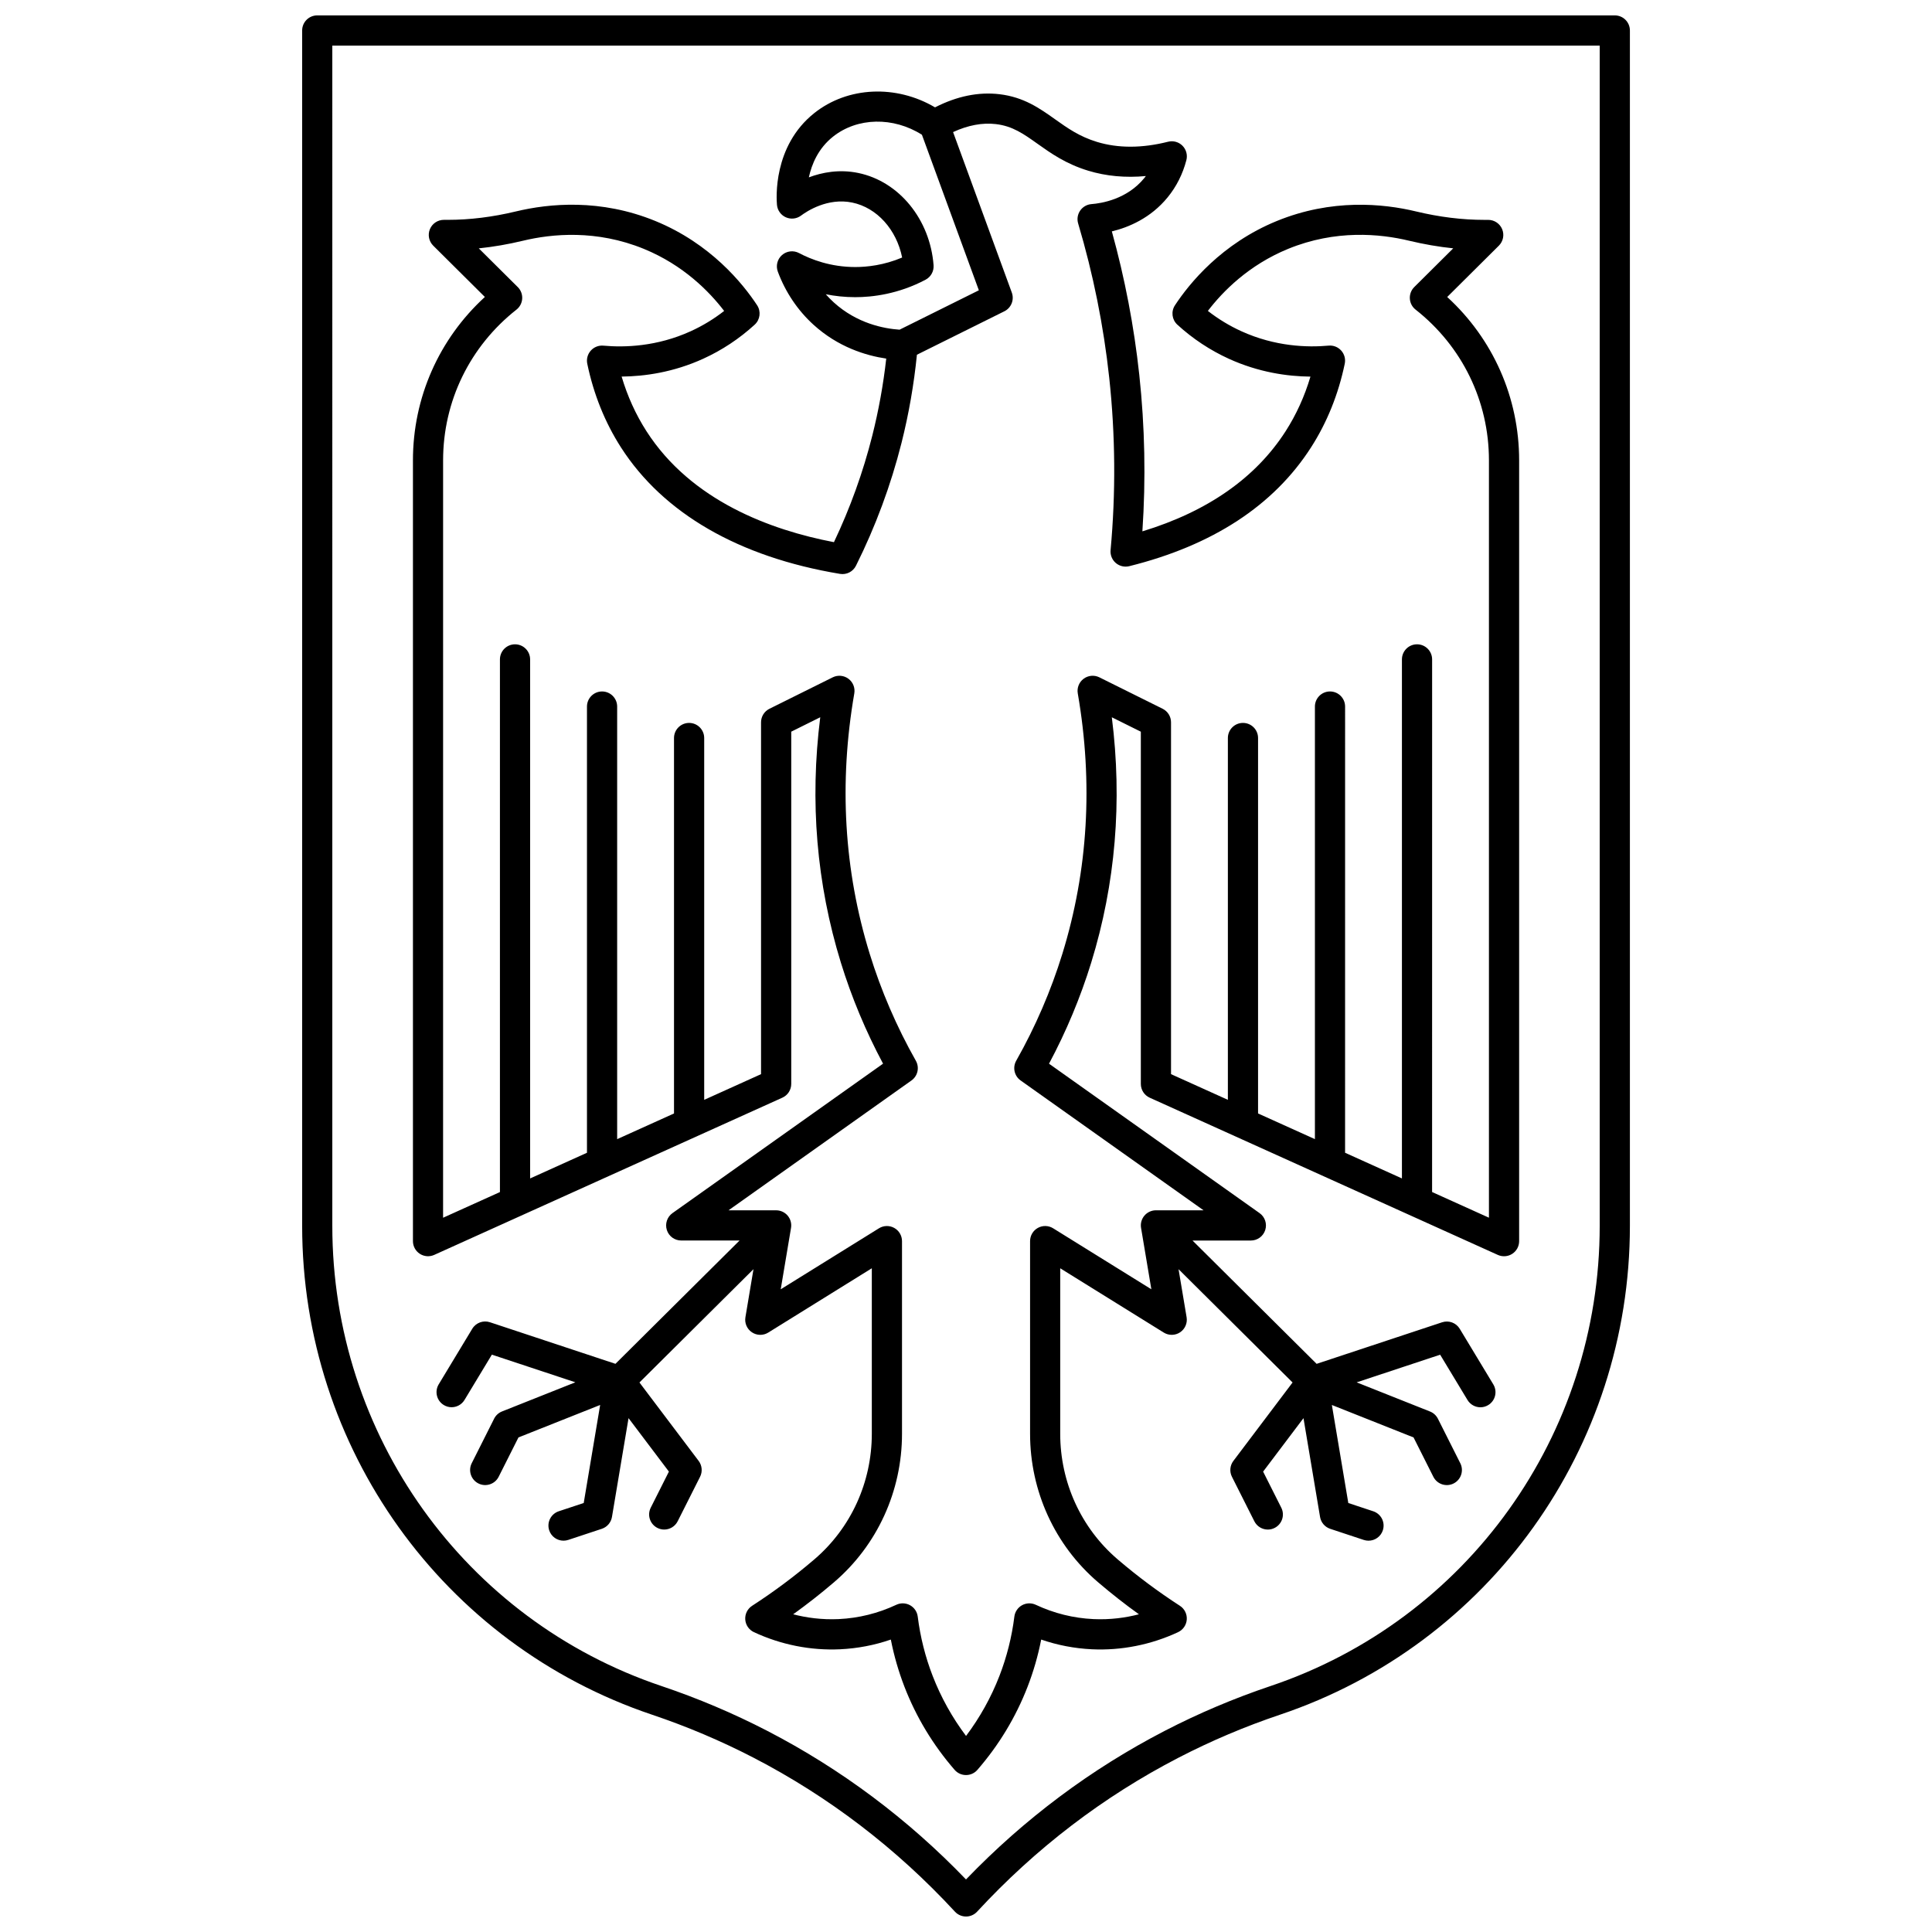 <?xml version="1.0" encoding="UTF-8"?>
<!-- Uploaded to: ICON Repo, www.iconrepo.com, Generator: ICON Repo Mixer Tools -->
<svg width="800px" height="800px" version="1.1" viewBox="144 144 512 512" xmlns="http://www.w3.org/2000/svg">
 <defs>
  <clipPath id="a">
   <path d="m224 148.09h352v503.81h-352z"/>
  </clipPath>
 </defs>
 <g clip-path="url(#a)">
  <path d="m316.79 598.41c9.215 3.098 18.25 6.926 26.863 11.379 19.957 10.32 37.93 24.055 53.414 40.824 0.758 0.82 1.82 1.285 2.938 1.285s2.18-0.465 2.938-1.285c15.484-16.77 33.457-30.508 53.414-40.824 8.609-4.453 17.648-8.281 26.863-11.379 55.457-18.656 92.719-70.711 92.719-129.54v-316.79c0-2.207-1.789-4-4-4h-343.87c-2.207 0-3.996 1.789-3.996 4v316.79c0 58.824 37.258 110.88 92.719 129.54zm-84.723-442.32h335.87v312.79c0 55.387-35.07 104.4-87.273 121.95-9.598 3.227-19.016 7.215-27.984 11.855-19.535 10.102-37.238 23.34-52.68 39.387-15.438-16.047-33.145-29.285-52.68-39.387-8.973-4.637-18.387-8.625-27.984-11.855-52.199-17.555-87.27-66.562-87.27-121.95zm42.875 363.89-5.93 11.785c-0.992 1.973-0.199 4.375 1.773 5.367 1.969 0.992 4.375 0.199 5.367-1.773l5.246-10.426 21.648-8.602-4.356 25.98-6.609 2.188c-2.098 0.695-3.234 2.957-2.539 5.055 0.555 1.68 2.117 2.742 3.793 2.742 0.418 0 0.84-0.066 1.258-0.203l8.895-2.945c1.406-0.465 2.441-1.672 2.688-3.137l4.394-26.191 10.695 14.168-4.812 9.562c-0.992 1.973-0.199 4.375 1.773 5.367 0.574 0.289 1.191 0.43 1.793 0.43 1.461 0 2.871-0.805 3.574-2.203l5.934-11.785c0.684-1.359 0.535-2.992-0.379-4.207l-15.688-20.781 30.219-30.027-2.137 12.742c-0.262 1.551 0.41 3.109 1.719 3.984 1.305 0.875 3 0.906 4.336 0.074l27.441-17.039v43.859c0 12.859-5.531 24.973-15.195 33.254l-0.18 0.152c-5.148 4.398-10.648 8.496-16.348 12.184-1.223 0.789-1.918 2.18-1.816 3.633 0.102 1.453 0.98 2.734 2.297 3.348 7.144 3.336 15.031 4.906 22.848 4.539 4.602-0.219 9.102-1.078 13.434-2.574 0.836 4.273 2.051 8.469 3.617 12.523 3.109 8.031 7.582 15.438 13.289 22.008 0.758 0.875 1.859 1.375 3.019 1.375s2.262-0.5 3.019-1.375c5.707-6.574 10.18-13.977 13.289-22.008 1.57-4.051 2.781-8.246 3.617-12.523 4.332 1.492 8.832 2.356 13.434 2.574 7.805 0.371 15.703-1.203 22.848-4.539 1.316-0.617 2.195-1.898 2.297-3.348 0.102-1.453-0.598-2.844-1.816-3.633-5.699-3.688-11.199-7.785-16.348-12.18l-0.199-0.172c-9.645-8.266-15.176-20.379-15.176-33.238v-43.859l27.441 17.039c1.336 0.828 3.031 0.801 4.336-0.074 1.305-0.875 1.977-2.434 1.719-3.984l-2.137-12.742 30.219 30.027-15.688 20.785c-0.918 1.215-1.066 2.848-0.379 4.207l5.934 11.785c0.703 1.395 2.113 2.203 3.574 2.203 0.605 0 1.219-0.137 1.793-0.43 1.973-0.992 2.769-3.398 1.773-5.367l-4.812-9.562 10.695-14.168 4.394 26.191c0.246 1.461 1.281 2.668 2.688 3.137l8.895 2.945c0.418 0.137 0.84 0.203 1.258 0.203 1.676 0 3.238-1.062 3.793-2.742 0.695-2.098-0.441-4.359-2.539-5.055l-6.609-2.188-4.356-25.98 21.648 8.602 5.246 10.426c0.992 1.973 3.398 2.766 5.367 1.773 1.973-0.992 2.769-3.398 1.773-5.367l-5.93-11.785c-0.441-0.875-1.188-1.559-2.094-1.918l-19.441-7.727 22.125-7.328 7.246 12c0.75 1.242 2.07 1.934 3.426 1.934 0.703 0 1.418-0.188 2.062-0.578 1.891-1.141 2.5-3.602 1.355-5.488l-8.895-14.73c-0.965-1.598-2.902-2.316-4.68-1.727l-33.25 11.012-32.891-32.68h15.465c1.742 0 3.281-1.125 3.809-2.785 0.527-1.66-0.074-3.469-1.496-4.477l-55.805-39.602c4.586-8.578 8.34-17.578 11.184-26.789 6.441-20.898 8.273-42.734 5.461-65.016l7.688 3.82v93.352c0 1.57 0.922 2.996 2.352 3.644l92.258 41.664c1.238 0.559 2.672 0.453 3.816-0.285 1.141-0.738 1.828-2 1.828-3.359v-206.91c0-16.617-6.894-32.164-19.062-43.305l13.688-13.602c1.148-1.141 1.496-2.863 0.879-4.363-0.617-1.496-2.078-2.473-3.695-2.473h-1.051c-5.832 0-11.906-0.75-18.051-2.227-8.832-2.129-22.41-3.414-36.93 2.527-14.637 5.988-23.191 16.562-26.988 22.336-1.078 1.641-0.809 3.824 0.645 5.148 4.074 3.723 8.656 6.754 13.621 9.02 7.914 3.609 15.547 4.68 21.641 4.734-1.547 5.215-3.75 10.066-6.574 14.465-7.934 12.363-20.691 21.277-37.965 26.543 0.934-13.816 0.66-27.738-0.82-41.477-1.379-12.809-3.824-25.574-7.273-38.016 4.414-1.066 10.273-3.5 14.785-9.023 2.336-2.859 4.004-6.172 4.965-9.852 0.355-1.367-0.035-2.82-1.027-3.824-0.996-1.004-2.449-1.41-3.816-1.062-6.894 1.738-13.23 1.754-18.828 0.051-4.684-1.422-7.82-3.656-11.145-6.016-4.059-2.887-8.258-5.867-14.711-6.629-5.559-0.656-11.293 0.52-17.078 3.484-10.285-6.066-23.121-5.547-32.008 1.523-11.016 8.766-10.027 22.77-9.879 24.34 0.137 1.441 1.039 2.691 2.363 3.277 1.32 0.582 2.856 0.41 4.016-0.457 1.535-1.152 7.062-4.801 13.562-3.453 6.574 1.363 11.742 7.18 13.23 14.566-4.848 2.051-9.332 2.519-12.422 2.519-6.543 0-11.715-2.012-14.902-3.703-1.469-0.777-3.262-0.566-4.508 0.523-1.246 1.094-1.691 2.84-1.117 4.394 2 5.406 5.266 10.27 9.449 14.07 6.543 5.949 13.902 8.184 19.285 8.98-0.77 6.875-2.012 13.727-3.695 20.414-2.445 9.691-5.859 19.176-10.164 28.234-16.68-3.191-37.812-10.906-49.691-29.418-2.824-4.402-5.027-9.25-6.574-14.465 6.094-0.059 13.727-1.125 21.641-4.734 4.965-2.262 9.547-5.297 13.621-9.02 1.449-1.324 1.723-3.508 0.645-5.148-3.797-5.773-12.352-16.348-26.988-22.336-14.52-5.941-28.098-4.652-36.93-2.527-6.144 1.48-12.219 2.231-18.051 2.231h-1.051c-1.621 0-3.078 0.977-3.695 2.473-0.617 1.496-0.27 3.219 0.879 4.363l13.688 13.602c-12.168 11.141-19.062 26.688-19.062 43.305v206.91c0 1.359 0.688 2.621 1.828 3.359 1.141 0.738 2.578 0.844 3.816 0.285l92.258-41.664c1.434-0.648 2.352-2.07 2.352-3.644v-93.352l7.688-3.82c-2.812 22.285-0.98 44.121 5.461 65.016 2.84 9.211 6.598 18.211 11.184 26.789l-55.805 39.602c-1.418 1.008-2.023 2.816-1.496 4.477s2.066 2.785 3.809 2.785h15.465l-32.891 32.68-33.266-11.02c-1.773-0.586-3.715 0.133-4.68 1.727l-8.895 14.73c-1.141 1.891-0.535 4.348 1.355 5.488 0.645 0.391 1.359 0.578 2.062 0.578 1.352 0 2.676-0.688 3.426-1.934l7.246-12 22.125 7.328-19.441 7.727c-0.914 0.367-1.656 1.051-2.098 1.926zm90.008-295.85c-0.742-0.676-1.449-1.395-2.113-2.152 2.379 0.477 4.992 0.777 7.809 0.777 4.519 0 11.422-0.805 18.648-4.633 1.406-0.746 2.234-2.254 2.113-3.84-0.938-12.148-9.137-22.199-19.949-24.441-5.023-1.043-9.57-0.164-13.105 1.16 0.754-3.484 2.492-7.676 6.398-10.781 6.469-5.148 16-5.301 23.566-0.512l15.09 41.223-21.012 10.438c-4.231-0.285-11.324-1.672-17.445-7.238zm20.594 206.21c1.672-1.188 2.176-3.445 1.168-5.227-5.102-9.023-9.219-18.57-12.242-28.375-6.805-22.074-8.176-45.281-4.074-68.973 0.258-1.484-0.344-2.988-1.551-3.887-1.207-0.898-2.816-1.047-4.168-0.375l-16.773 8.332c-1.359 0.676-2.219 2.062-2.219 3.582v93.246l-15.066 6.805v-95.887c0-2.207-1.789-4-4-4-2.207 0-4 1.789-4 4v99.5l-15.066 6.805v-114.64c0-2.207-1.789-4-4-4-2.207 0-4 1.789-4 4v118.25l-15.066 6.805v-137.55c0-2.207-1.789-4-4-4-2.207 0-4 1.789-4 4v141.16l-15.066 6.805 0.004-200.72c0-15.656 7.086-30.211 19.441-39.938 0.898-0.707 1.453-1.77 1.52-2.91 0.066-1.145-0.359-2.262-1.172-3.066l-10.332-10.262c3.859-0.398 7.773-1.074 11.707-2.019 7.688-1.852 19.48-2.981 32.027 2.152 10.484 4.289 17.371 11.324 21.289 16.453-2.742 2.141-5.707 3.941-8.855 5.375-8.965 4.086-17.535 4.332-23.141 3.824-1.277-0.117-2.504 0.375-3.348 1.32-0.844 0.945-1.188 2.234-0.93 3.477 1.688 8.105 4.695 15.566 8.938 22.176 11.215 17.477 31.285 29.066 58.039 33.508 1.73 0.289 3.449-0.586 4.231-2.16 5.18-10.379 9.238-21.324 12.066-32.531 1.93-7.652 3.297-15.508 4.086-23.383l23.172-11.512c1.824-0.906 2.676-3.043 1.977-4.957l-15.566-42.535c3.941-1.816 7.75-2.543 11.348-2.117 4.422 0.52 7.332 2.586 11.012 5.203 3.527 2.508 7.523 5.348 13.453 7.148 4.762 1.449 9.883 1.922 15.281 1.414-0.145 0.191-0.289 0.379-0.441 0.562-4.562 5.586-11.297 6.668-13.984 6.875-1.207 0.094-2.305 0.727-2.988 1.723-0.688 0.996-0.883 2.25-0.535 3.406 3.977 13.348 6.754 27.125 8.242 40.949 1.629 15.117 1.746 30.465 0.352 45.625-0.117 1.289 0.395 2.559 1.379 3.402s2.312 1.156 3.57 0.848c22.086-5.492 38.293-16.082 48.172-31.477 4.242-6.609 7.25-14.07 8.938-22.176 0.258-1.242-0.086-2.531-0.93-3.477s-2.082-1.441-3.348-1.32c-5.609 0.512-14.176 0.262-23.141-3.824-3.144-1.434-6.113-3.234-8.855-5.375 3.918-5.129 10.805-12.16 21.289-16.453 12.547-5.133 24.344-4.004 32.027-2.152 3.934 0.945 7.852 1.621 11.707 2.019l-10.328 10.262c-0.812 0.809-1.238 1.922-1.172 3.066 0.066 1.145 0.617 2.203 1.52 2.91 12.355 9.723 19.441 24.281 19.441 39.934v200.72l-15.066-6.805 0.008-141.15c0-2.207-1.789-4-4-4-2.207 0-4 1.789-4 4v137.55l-15.066-6.805 0.004-118.25c0-2.207-1.789-4-4-4-2.207 0-4 1.789-4 4v114.64l-15.066-6.805v-99.5c0-2.207-1.789-4-4-4-2.207 0-4 1.789-4 4v95.887l-15.066-6.805v-93.246c0-1.52-0.859-2.906-2.219-3.582l-16.773-8.332c-1.352-0.668-2.961-0.523-4.168 0.375-1.207 0.902-1.809 2.402-1.551 3.887 4.102 23.691 2.731 46.895-4.074 68.969-3.023 9.805-7.141 19.352-12.242 28.375-1.008 1.785-0.504 4.043 1.168 5.227l48.48 34.406h-12.617c-1.176 0-2.293 0.52-3.055 1.414-0.758 0.898-1.086 2.086-0.891 3.246l2.731 16.273-26.031-16.164c-1.234-0.766-2.785-0.805-4.055-0.098-1.27 0.707-2.055 2.043-2.055 3.496v51.047c0 15.195 6.551 29.523 17.953 39.297l0.227 0.191c3.422 2.922 6.988 5.719 10.664 8.359-3.441 0.898-7.523 1.484-12.074 1.273-5.297-0.25-10.43-1.527-15.266-3.793-1.16-0.543-2.508-0.5-3.629 0.117-1.121 0.617-1.879 1.738-2.039 3.008-0.672 5.387-2 10.676-3.953 15.715-2.203 5.688-5.172 11.023-8.852 15.922-3.68-4.894-6.648-10.234-8.852-15.922-1.953-5.039-3.281-10.328-3.953-15.715-0.16-1.27-0.914-2.387-2.039-3.008-0.602-0.332-1.266-0.496-1.93-0.496-0.578 0-1.16 0.125-1.699 0.379-4.836 2.266-9.969 3.543-15.266 3.793-4.547 0.211-8.629-0.375-12.074-1.273 3.676-2.641 7.246-5.438 10.668-8.359l0.203-0.176c11.422-9.789 17.969-24.113 17.969-39.309v-51.047c0-1.453-0.785-2.789-2.055-3.496-1.27-0.707-2.82-0.668-4.055 0.098l-26.031 16.164 2.731-16.273c0.195-1.16-0.133-2.348-0.891-3.246-0.762-0.898-1.875-1.414-3.055-1.414h-12.617z"/>
 </g>
</svg>